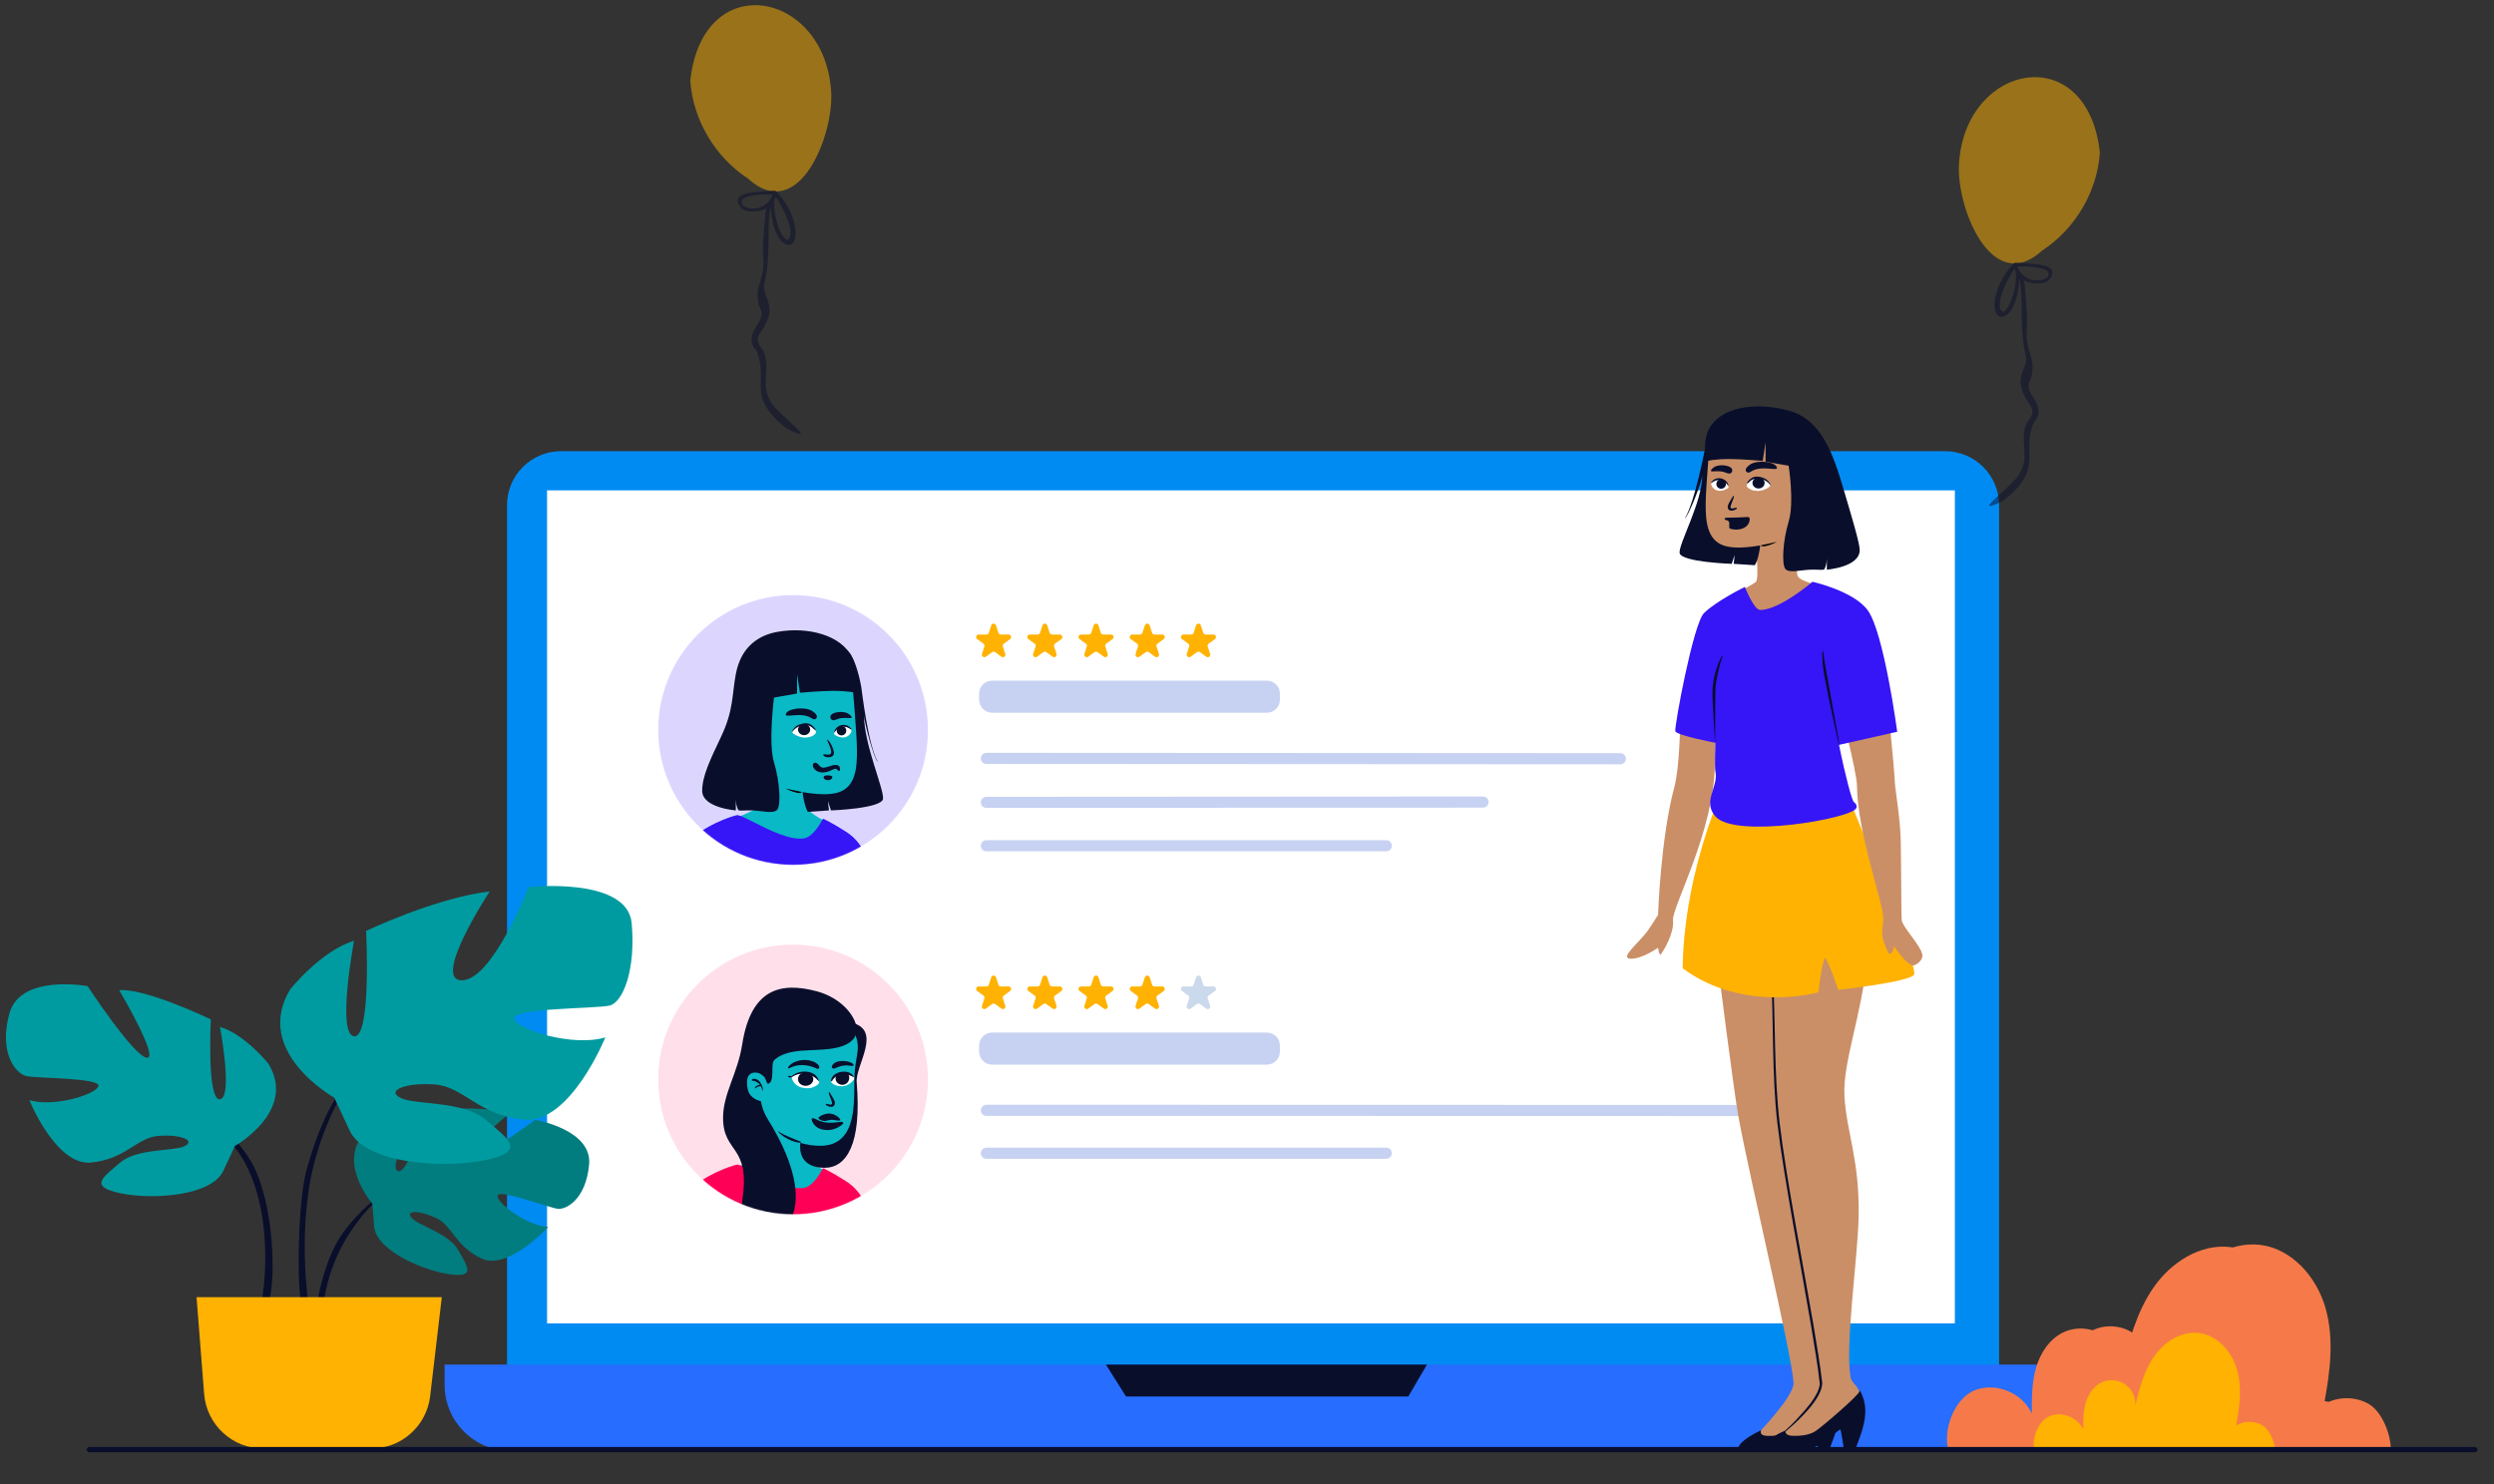 <?xml version="1.0" encoding="UTF-8"?>
<svg xmlns="http://www.w3.org/2000/svg" xmlns:xlink="http://www.w3.org/1999/xlink" viewBox="-120 -80 3360 2000" fill="none" overflow="visible" width="3360px" height="2000px">
  <rect x="-120" y="-80" width="3360" height="2000" fill="#333333" stroke="none"/>
  <g id="Master/Scenes/Online Searching">
    <g id="Background">
      <g id="Outdoor Plants" transform="translate(2445 908) scale(1 1)">
        <g id="Outdoor Plants/Bush">
          <g id="Group 16 Copy">
            <path id="Fill 1" fill-rule="evenodd" clip-rule="evenodd" d="M100.395 964.969C102.956 964.611 105.816 965.245 108.376 964.886H656C655.749 944.057 643.866 913.873 625.677 903.68C607.501 893.499 583.903 893.822 566.014 904.469C574.079 861.735 579.919 817.087 568.156 775.202C556.417 733.318 522.971 694.759 479.773 689.59C439.267 684.757 399.934 710.204 376.612 743.666C353.29 777.128 342.831 817.637 332.815 857.165C333.952 838.466 324.678 819.48 309.254 808.856C293.817 798.232 272.769 796.366 255.705 804.094C236.655 812.72 223.982 831.814 218.107 851.889C212.244 871.976 212.256 893.224 212.315 914.136C200.11 886.476 164.821 871.581 136.497 882.133C108.161 892.697 91.516 936.077 100.395 964.969" fill="#F67A49"></path>
            <path id="Fill 4" fill-rule="evenodd" clip-rule="evenodd" d="M216.397 964.975C217.891 964.761 219.553 965.153 221.047 964.927H540C539.857 952.854 532.923 935.356 522.344 929.456C511.753 923.556 498.018 923.735 487.594 929.92C492.292 905.143 495.687 879.247 488.849 854.97C482 830.692 462.515 808.341 437.352 805.344C413.767 802.536 390.864 817.286 377.272 836.687C363.692 856.088 357.608 879.557 351.763 902.478C352.42 891.642 347.029 880.639 338.04 874.489C329.05 868.328 316.786 867.233 306.852 871.718C295.759 876.726 288.371 887.788 284.952 899.421C281.546 911.067 281.546 923.39 281.581 935.499C274.481 919.476 253.92 910.841 237.424 916.966C220.916 923.081 211.221 948.227 216.397 964.975" fill="#FFB201"></path>
          </g>
        </g>
      </g>
      <g id="Screen" transform="translate(479 528) scale(1 1)">
        <g id="Screen/Laptop 1">
          <g id="Group">
            <path id="Fill 1" fill-rule="evenodd" clip-rule="evenodd" d="M2021.4 1329.31H156.899C116.669 1329.31 84.059 1296.7 84.059 1256.47V72.835C84.059 32.61 116.669 0 156.899 0H2021.4C2061.63 0 2094.23 32.61 2094.23 72.835V1256.47C2094.23 1296.7 2061.63 1329.31 2021.4 1329.31" fill="#008BF2"></path>
            <path id="Fill 4" fill-rule="evenodd" clip-rule="evenodd" d="M2088.89 1347.31H88.985C39.84 1347.31 0 1307.46 0 1258.32V1230.99H2177.88V1258.32C2177.88 1307.46 2138.03 1347.31 2088.89 1347.31" fill="#276DFF"></path>
            <path id="Fill 7" fill-rule="evenodd" clip-rule="evenodd" d="M138.016 1175.4H2034.66V52.812H138.016V1175.4Z" fill="white"></path>
            <path id="Fill 9" fill-rule="evenodd" clip-rule="evenodd" d="M890.988 1230.99L918.013 1273.98H1298.29L1323.39 1230.99H890.988Z" fill="#090E2B"></path>
            <g id="Group 3">
              <g id="Face">
                <path id="Mask" fill-rule="evenodd" clip-rule="evenodd" d="M651.163 846.688C651.163 746.348 569.818 665.003 469.478 665.003C369.138 665.003 287.793 746.348 287.793 846.688C287.793 947.022 369.138 1028.37 469.478 1028.37C569.818 1028.37 651.163 947.022 651.163 846.688" fill="#FFDFEA"></path>
                <mask id="mask0_705_188896cdf2b72-d1dc-40fa-b972-4c3f2f324257" style="mask-type:luminance" maskUnits="userSpaceOnUse" x="287" y="665" width="365" height="364" fill="#ffffff">
                  <path id="Mask_2" fill-rule="evenodd" clip-rule="evenodd" d="M651.163 846.688C651.163 746.348 569.818 665.003 469.478 665.003C369.138 665.003 287.793 746.348 287.793 846.688C287.793 947.022 369.138 1028.37 469.478 1028.37C569.818 1028.37 651.163 947.022 651.163 846.688" fill="#ffffff"></path>
                </mask>
                <g mask="url(#mask0_705_188896cdf2b72-d1dc-40fa-b972-4c3f2f324257)">
                  <g id="Character 2">
                    <path id="neck" fill-rule="evenodd" clip-rule="evenodd" d="M488.453 896.942C488.453 896.942 481.735 939.119 488.243 951.689C493.426 961.698 524.004 975.387 524.004 975.387L529.48 1004.77L415.949 1016.42C402.812 1013.51 355.258 1001.32 370.437 982.276C385.616 963.229 417.771 957.977 422.998 949.534C433.034 933.325 434.868 900.376 434.592 887.93C434.592 884.838 488.453 896.942 488.453 896.942" fill="#09B9C6"></path>
                    <g id="t-shirt">
                      <path id="T-Shirt" fill-rule="evenodd" clip-rule="evenodd" d="M509.309 967.132C506.998 971.43 496.153 991.599 483.166 993.002C464.027 995.071 436.78 981.276 416.909 971.214C407.241 966.319 399.319 962.308 394.927 961.438C392.695 960.997 359.559 971.246 338.615 988.578C332.346 993.766 314.338 1011.21 317.657 1036.31C318.09 1039.59 315.912 1050.81 313.33 1064.1C309.276 1084.98 304.228 1110.98 306.73 1119.42C314.212 1144.69 343.685 1146.19 378.142 1147.68C446.895 1150.67 510.02 1148.69 533.963 1147.94C538.809 1147.79 542.049 1147.68 543.407 1147.68C580.071 1147.68 593.45 1147.68 605.619 1129.02C590.563 1090.22 573.515 1042.26 570.878 1029.45C564.481 998.361 545.682 986.823 538.738 982.561C538.628 982.494 538.521 982.428 538.418 982.364C537.881 982.016 537.339 981.668 536.792 981.32C536.698 981.252 536.613 981.188 536.538 981.128C536.537 981.137 536.536 981.147 536.535 981.156C524.322 973.408 510.056 965.969 509.751 966.339C509.707 966.392 509.557 966.671 509.309 967.132Z" fill="#FF0057"></path>
                      <path id="Fill 15" fill-rule="evenodd" clip-rule="evenodd" d="M561.126 1064.03C563.517 1073.56 563.545 1081.6 563.087 1091.38C561.933 1108.68 559.354 1107.39 555.263 1128.16C553.179 1138.73 552.015 1145.16 551.349 1146.82C550.445 1149.08 550.715 1142.74 553.234 1127.8C555.748 1110.79 558.373 1112.7 559.991 1095.72C561.609 1078.74 561.043 1076.37 558.305 1063.81C555.822 1052.75 551.945 1042.91 548.622 1032.04C548.431 1030.53 544.586 1021.04 546.534 1022.44C551.068 1036.32 557.472 1049.88 561.126 1064.03Z" fill="#090E2B"></path>
                    </g>
                    <g id="Head">
                      <path id="Fill 1_2" fill-rule="evenodd" clip-rule="evenodd" d="M490.232 798.098C499.039 783.17 516.588 763.118 547.623 770.068C590.711 779.719 553.246 827.511 555.163 850.468C562.172 934.414 541.173 965.75 511.945 965.75C483.115 965.75 470.198 946.956 485.34 909.813C498.951 876.424 474.014 825.587 490.232 798.098Z" fill="#090E2B"></path>
                      <path id="Fill 4_2" fill-rule="evenodd" clip-rule="evenodd" d="M552.329 838.31C550.423 865.985 558.603 924.303 518.778 934.628C490.848 941.869 427.791 923.004 420.757 875.902C419.527 867.664 406.291 817.862 439.274 789.084C467.853 764.148 543.703 766.771 550.199 779.641C562.287 803.589 554.236 810.635 552.329 838.31Z" fill="#09B9C6"></path>
                      <path id="Fill 6" fill-rule="evenodd" clip-rule="evenodd" d="M555.084 777.646C556.507 792.906 542.811 801.607 523.969 804.761C495.074 809.597 464.492 803.379 444.605 820.066C438.77 824.962 444.553 845.128 438.055 851.345C433.795 855.42 431.848 846.668 431.629 845.902C429.761 839.378 427.748 845.035 425.103 843.714C424.319 868.249 424.319 882.91 436.237 901.759C450.269 923.951 480.887 979.27 471.274 1021.42C458.953 1075.45 389.061 1087.65 400.909 1010.62C412.757 933.581 375.14 947.571 375.137 898.208C375.134 865.946 394.832 838.585 400.909 799.589C412.757 723.557 453.456 715.279 500.896 727.762C534.194 736.524 553.529 760.969 555.084 777.646Z" fill="#090E2B"></path>
                      <path id="Fill 9_2" fill-rule="evenodd" clip-rule="evenodd" d="M419.751 837.448C414.796 837.079 403.954 838.15 408.472 860.26C411.436 874.763 430.522 877.816 434.542 877.041C441.736 875.654 435.091 864.547 434.542 854.229C434.17 847.256 428.938 838.133 419.751 837.448Z" fill="#09B9C6"></path>
                      <path id="Fill 11" fill-rule="evenodd" clip-rule="evenodd" d="M479.602 930.445C479.856 930.541 480.273 931.72 480.006 931.771C474.611 932.82 460.938 927.591 452.538 920.373C451.555 919.528 447.875 916.31 449.568 916.739C457.091 921.936 477.094 929.508 479.602 930.445Z" fill="#090E2B"></path>
                      <path id="Fill 13" fill-rule="evenodd" clip-rule="evenodd" d="M416.243 845.841C413.657 845.976 412.699 848.658 415.276 848.497C418.657 848.286 422.977 851.413 424.982 853.962C422.545 854.255 420.54 854.846 418.681 856.857C417.556 858.074 417.661 859.487 418.925 858.422C422.023 855.813 425.081 855.719 425.985 855.774C426.131 855.894 427.938 860.079 428.221 861.855C430.234 862.392 427.082 845.278 416.243 845.841" fill="#090E2B"></path>
                    </g>
                    <g id="Face_2">
                      <g id="eye1">
                        <path id="white" fill-rule="evenodd" clip-rule="evenodd" d="M467.359 843.561C467.359 843.561 475.489 835.526 489.311 838.025C500.558 840.059 504.78 849.232 504.75 850.743C503.983 853.805 498.396 856.597 494.546 857.85C490.695 859.104 471.447 860.689 467.359 843.561" fill="white"></path>
                        <path id="Fill 3" fill-rule="evenodd" clip-rule="evenodd" d="M496.71 846.119C496.841 851.02 492.342 855.117 486.662 855.268C480.982 855.42 476.272 851.569 476.141 846.668C476.01 841.766 479.011 837.478 486.189 837.518C491.87 837.55 496.579 841.217 496.71 846.119" fill="#090E2B"></path>
                        <path id="Fill 5" fill-rule="evenodd" clip-rule="evenodd" d="M463.73 841.668C464.947 841.742 466.263 842.556 467.414 842.543L467.301 842.608C476.547 833.663 496.476 833.465 502.575 844.783C503.14 845.832 504.295 848.101 504.215 848.992C504.194 849.223 503.668 848.598 503.509 848.43C501.519 846.309 499.051 844.083 496.548 842.641C487.776 837.582 476.71 837.421 467.847 843.547C466.352 845.325 460.033 842.819 463.73 841.668" fill="#090E2B"></path>
                        <path id="Fill 14" fill-rule="evenodd" clip-rule="evenodd" d="M501.853 832.207C490.012 826.669 476.416 824.954 464.527 831.495C463.787 831.867 462.212 831.582 462.52 830.811C463.29 828.884 466.609 825.808 469.622 824.152C479.496 818.727 495.069 818.989 502.774 826.483C505.071 828.073 506.124 833.271 501.853 832.207" fill="#090E2B"></path>
                      </g>
                      <g id="eye2">
                        <path id="white_2" fill-rule="evenodd" clip-rule="evenodd" d="M520.805 850.167C520.805 850.971 525.144 855.958 535.168 855.941C542.893 855.928 551.425 848.952 551.726 845.551C552.027 842.149 545.771 838.349 538.74 837.842C528.906 837.134 520.801 844.798 520.805 850.167" fill="white"></path>
                        <path id="Fill 10" fill-rule="evenodd" clip-rule="evenodd" d="M545.168 844.006C545.171 850.043 540.912 853.794 536.269 853.918C531.626 854.042 527.548 851.174 526.801 846.59C525.83 840.628 531.256 837.631 535.898 837.507C540.541 837.383 545.166 839.361 545.168 844.006" fill="#090E2B"></path>
                        <path id="Fill 12" fill-rule="evenodd" clip-rule="evenodd" d="M520.618 848.229C521.85 837.277 537.999 833.331 546.574 838.176C548.847 839.461 550.405 840.932 551.215 843.561C551.273 843.754 551.012 843.714 550.48 843.403C548.974 842.524 547.814 841.927 546.102 841.326C537.424 838.279 526.636 839.664 522.072 848.744C521.688 849.526 520.424 849.072 520.618 848.229" fill="#090E2B"></path>
                        <path id="Fill 17" fill-rule="evenodd" clip-rule="evenodd" d="M521.91 828.602C525.048 820.992 537.221 820.885 544.663 822.934C546.529 823.449 548.098 824.098 549.152 824.798C551.093 826.086 552.207 828.395 549.113 828.564C548.006 828.624 546.247 828.161 545.167 828.011C538.798 827.126 532.359 828.473 526.603 831.412C524.389 832.816 520.487 831.678 521.91 828.602" fill="#090E2B"></path>
                      </g>
                      <path id="nose" fill-rule="evenodd" clip-rule="evenodd" d="M517.996 863.472C518.385 863.472 520.968 867.894 521.916 869.447C524.934 874.392 528.261 879.929 523.35 883.113C520.971 884.656 513.492 882.265 513.492 880.45C513.492 877.688 520.318 882.544 521.924 879.74C522.866 878.312 519.339 871.069 517.996 866.773C517.247 864.376 517.608 863.472 517.996 863.472Z" fill="#090E2B"></path>
                      <g id="lips">
                        <path id="Fill 21" fill-rule="evenodd" clip-rule="evenodd" d="M517.455 892.618C524.831 892.334 531.166 897.81 532.341 899.557C533.515 901.305 533.016 901.93 532.406 902.018C530.01 902.366 527.183 901.645 523.025 901.121C519.497 900.675 514.678 902.618 511.942 902.691C509.208 902.764 503.552 900.62 503.638 898.702C503.724 896.784 511.026 892.865 517.455 892.618Z" fill="#090E2B"></path>
                        <path id="Fill 23" fill-rule="evenodd" clip-rule="evenodd" d="M510.521 904.093C519.841 906.235 528.176 904.283 530.272 904.227C532.368 904.172 536.695 902.642 537.109 905.599C537.259 906.678 524.602 919.118 506.158 913.367C497.221 910.58 492.453 899.548 495.276 899.121C499.524 898.477 500.296 901.742 510.521 904.093Z" fill="#090E2B"></path>
                      </g>
                    </g>
                  </g>
                </g>
              </g>
              <path id="Fill 70" fill-rule="evenodd" clip-rule="evenodd" d="M742.871 709.012L746.126 719.032C746.581 720.422 747.876 721.372 749.341 721.372H759.876C763.156 721.372 764.516 725.562 761.866 727.487L753.346 733.682C752.156 734.537 751.661 736.067 752.116 737.457L755.371 747.477C756.386 750.592 752.816 753.187 750.166 751.257L741.641 745.067C740.461 744.207 738.851 744.207 737.666 745.067L729.146 751.257C726.496 753.187 722.926 750.592 723.941 747.477L727.196 737.457C727.651 736.067 727.151 734.537 725.966 733.682L717.446 727.487C714.791 725.562 716.156 721.372 719.436 721.372H729.966C731.431 721.372 732.731 720.422 733.186 719.032L736.436 709.012C737.451 705.897 741.861 705.897 742.871 709.012" fill="#FFB201"></path>
              <path id="Fill 72" fill-rule="evenodd" clip-rule="evenodd" d="M811.861 709.012L815.116 719.032C815.566 720.422 816.866 721.372 818.331 721.372H828.866C832.141 721.372 833.506 725.562 830.851 727.487L822.331 733.682C821.146 734.537 820.651 736.067 821.106 737.457L824.361 747.477C825.371 750.592 821.806 753.187 819.151 751.257L810.631 745.067C809.446 744.207 807.841 744.207 806.656 745.067L798.131 751.257C795.481 753.187 791.916 750.592 792.926 747.477L796.181 737.457C796.636 736.067 796.141 734.537 794.956 733.682L786.431 727.487C783.781 725.562 785.146 721.372 788.421 721.372H798.951C800.421 721.372 801.721 720.422 802.171 719.032L805.426 709.012C806.441 705.897 810.846 705.897 811.861 709.012" fill="#FFB201"></path>
              <path id="Fill 74" fill-rule="evenodd" clip-rule="evenodd" d="M880.845 709.012L884.1 719.032C884.55 720.422 885.85 721.372 887.315 721.372H897.85C901.125 721.372 902.49 725.562 899.84 727.487L891.315 733.682C890.13 734.537 889.635 736.067 890.09 737.457L893.345 747.477C894.355 750.592 890.79 753.187 888.135 751.257L879.615 745.067C878.43 744.207 876.825 744.207 875.64 745.067L867.115 751.257C864.465 753.187 860.9 750.592 861.91 747.477L865.165 737.457C865.62 736.067 865.125 734.537 863.94 733.682L855.415 727.487C852.765 725.562 854.13 721.372 857.405 721.372H867.935C869.405 721.372 870.705 720.422 871.155 719.032L874.41 709.012C875.425 705.897 879.83 705.897 880.845 709.012" fill="#FFB201"></path>
              <path id="Fill 76" fill-rule="evenodd" clip-rule="evenodd" d="M949.832 709.012L953.087 719.032C953.537 720.422 954.837 721.372 956.302 721.372H966.837C970.112 721.372 971.477 725.562 968.827 727.487L960.302 733.682C959.117 734.537 958.622 736.067 959.077 737.457L962.332 747.477C963.342 750.592 959.777 753.187 957.122 751.257L948.602 745.067C947.417 744.207 945.812 744.207 944.627 745.067L936.102 751.257C933.452 753.187 929.887 750.592 930.897 747.477L934.157 737.457C934.607 736.067 934.112 734.537 932.927 733.682L924.407 727.487C921.752 725.562 923.117 721.372 926.392 721.372H936.927C938.392 721.372 939.692 720.422 940.142 719.032L943.397 709.012C944.412 705.897 948.817 705.897 949.832 709.012" fill="#FFB201"></path>
              <path id="Fill 78" fill-rule="evenodd" clip-rule="evenodd" d="M1018.82 709.012L1022.07 719.032C1022.53 720.422 1023.83 721.372 1025.29 721.372H1035.82C1039.1 721.372 1040.46 725.562 1037.81 727.487L1029.29 733.682C1028.1 734.537 1027.61 736.067 1028.06 737.457L1031.32 747.477C1032.33 750.592 1028.76 753.187 1026.11 751.257L1017.59 745.067C1016.41 744.207 1014.8 744.207 1013.61 745.067L1005.09 751.257C1002.44 753.187 998.878 750.592 999.888 747.477L1003.14 737.457C1003.59 736.067 1003.1 734.537 1001.91 733.682L993.393 727.487C990.743 725.562 992.103 721.372 995.383 721.372H1005.91C1007.38 721.372 1008.68 720.422 1009.13 719.032L1012.39 709.012C1013.4 705.897 1017.81 705.897 1018.82 709.012" fill="#CBD9EC"></path>
              <path id="Fill 80" d="M1107.71 826.726H737.699C727.964 826.726 720.074 818.836 720.074 809.101V801.131C720.074 791.401 727.964 783.506 737.699 783.506H1107.71C1117.44 783.506 1125.33 791.401 1125.33 801.131V809.101C1125.33 818.836 1117.44 826.726 1107.71 826.726" fill="#C7D2F2"></path>
              <path id="Stroke 85 (Stroke)" fill-rule="evenodd" clip-rule="evenodd" d="M722.398 888.271C722.399 884.129 725.758 880.772 729.9 880.773L1753 881.002C1757.14 881.003 1760.5 884.362 1760.5 888.504C1760.5 892.646 1757.14 896.003 1753 896.002L729.897 895.773C725.755 895.772 722.398 892.413 722.398 888.271Z" fill="#C7D2F2"></path>
              <path id="Stroke 86 (Stroke)" fill-rule="evenodd" clip-rule="evenodd" d="M722.398 946.131C722.398 941.989 725.756 938.631 729.898 938.631H1268.62C1272.76 938.631 1276.12 941.989 1276.12 946.131C1276.12 950.273 1272.76 953.631 1268.62 953.631H729.898C725.756 953.631 722.398 950.273 722.398 946.131Z" fill="#C7D2F2"></path>
            </g>
            <g id="Group 2 Copy">
              <g id="Face Copy">
                <path id="Mask_3" fill-rule="evenodd" clip-rule="evenodd" d="M651.163 375.688C651.163 275.348 569.818 194.003 469.478 194.003C369.138 194.003 287.793 275.348 287.793 375.688C287.793 476.022 369.138 557.367 469.478 557.367C569.818 557.367 651.163 476.022 651.163 375.688" fill="#DCD6FF"></path>
                <mask id="mask1_705_188896cdf2b72-d1dc-40fa-b972-4c3f2f324257" style="mask-type:luminance" maskUnits="userSpaceOnUse" x="287" y="194" width="365" height="364" fill="#ffffff">
                  <path id="Mask_4" fill-rule="evenodd" clip-rule="evenodd" d="M651.163 375.688C651.163 275.348 569.818 194.003 469.478 194.003C369.138 194.003 287.793 275.348 287.793 375.688C287.793 476.022 369.138 557.367 469.478 557.367C569.818 557.367 651.163 476.022 651.163 375.688" fill="#ffffff"></path>
                </mask>
                <g mask="url(#mask1_705_188896cdf2b72-d1dc-40fa-b972-4c3f2f324257)">
                  <g id="Character 1">
                    <path id="neck_2" fill-rule="evenodd" clip-rule="evenodd" d="M488.453 425.942C488.453 425.942 481.735 468.119 488.243 480.689C493.426 490.698 524.004 504.387 524.004 504.387L529.48 533.77L415.949 545.424C402.812 542.51 355.258 530.324 370.437 511.276C385.616 492.229 417.771 486.977 422.998 478.534C433.034 462.325 434.868 429.376 434.592 416.93C434.592 413.838 488.453 425.942 488.453 425.942" fill="#09B9C6"></path>
                    <g id="t-shirt_2">
                      <path id="T-Shirt_2" fill-rule="evenodd" clip-rule="evenodd" d="M509.309 496.132C506.998 500.43 496.153 520.599 483.166 522.002C464.027 524.071 436.78 510.276 416.909 500.214C407.241 495.319 399.319 491.308 394.927 490.438C392.695 489.997 359.559 500.246 338.615 517.578C332.346 522.766 314.338 540.206 317.657 565.309C318.09 568.589 315.912 579.807 313.33 593.104C309.276 613.98 304.228 639.978 306.73 648.424C314.212 673.689 343.685 675.189 378.142 676.684C446.895 679.667 510.02 677.688 533.963 676.938C538.809 676.786 542.049 676.684 543.407 676.684C580.071 676.684 593.45 676.684 605.619 658.022C590.563 619.225 573.515 571.265 570.878 558.451C564.481 527.361 545.682 515.823 538.738 511.561C538.628 511.494 538.521 511.428 538.418 511.364C537.881 511.016 537.339 510.668 536.792 510.32C536.698 510.252 536.613 510.188 536.538 510.128C536.537 510.137 536.536 510.147 536.535 510.156C524.322 502.408 510.056 494.969 509.751 495.339C509.707 495.392 509.557 495.671 509.309 496.132Z" fill="#3615F6"></path>
                      <path id="Fill 15_2" fill-rule="evenodd" clip-rule="evenodd" d="M561.126 593.033C563.517 602.561 563.545 610.596 563.087 620.376C561.933 637.684 559.354 636.386 555.263 657.157C553.179 667.734 552.015 674.161 551.349 675.824C550.445 678.081 550.715 671.743 553.234 656.796C555.748 639.793 558.373 641.696 559.991 624.717C561.609 607.738 561.043 605.365 558.305 592.808C555.822 581.749 551.945 571.911 548.622 561.044C548.431 559.529 544.586 550.035 546.534 551.442C551.068 565.32 557.472 578.877 561.126 593.033Z" fill="#090E2B"></path>
                    </g>
                    <g id="Head_2">
                      <path id="Fill 1_3" fill-rule="evenodd" clip-rule="evenodd" d="M517.792 484.128L516.488 471.523L520.508 484.128C520.508 484.128 589.556 481.719 590.674 468.303C591.792 454.887 565.089 394.884 565.089 356.711C565.756 366.73 578.37 414.729 583.696 418.947C569.994 394.255 562.27 323.074 561.32 317.741C557.396 295.708 551.184 279.575 546.25 272.686C538.492 261.855 496.852 254.444 483.859 279.075C470.355 304.673 488.012 337.332 483.859 370.029C476.85 425.194 480.778 471.523 489.309 486.12L517.792 484.128Z" fill="#090E2B"></path>
                      <path id="Fill 3_2" fill-rule="evenodd" clip-rule="evenodd" d="M548.317 301.059C548.317 301.059 555.542 381.006 555.542 403.367C555.542 425.727 554.215 452.175 530.586 459.836C505.31 468.032 454.834 453.602 443.624 450.365C395.401 436.444 425.503 338.449 432.211 306.027C438.919 273.604 548.317 301.059 548.317 301.059" fill="#09B9C6"></path>
                      <path id="Fill 5_2" fill-rule="evenodd" clip-rule="evenodd" d="M443.746 332.079C443.746 332.079 435.92 393.569 443.746 419.283C451.572 444.998 453.154 475.971 448.45 482.759C443.746 489.548 426.827 484.334 414.074 484.128C401.985 483.933 398.054 484.84 395.908 483.933C392.239 478.29 392.317 468.475 392.317 468.475V484.128C392.317 484.128 347.008 480.758 347.008 457.696C347.008 438.058 357.651 416.099 372.636 384.452C389.343 349.165 386.972 329.129 392.317 300.476C399.537 261.773 424.981 247.666 448.45 243.485C489.127 236.237 534.694 247.644 549.212 278.413C560.717 302.797 552.988 325.542 552.988 325.542C552.988 325.542 543.952 323.008 522.586 323.008C507.858 323.008 478.68 325.542 478.68 325.542L474.847 300.476V326.613L443.746 332.079Z" fill="#090E2B"></path>
                      <path id="Fill 8" fill-rule="evenodd" clip-rule="evenodd" d="M460.134 454.712C466.543 456.365 471.925 457.215 477.893 458.505C478.745 458.69 480.246 458.977 480.446 459.143C481.662 460.154 479.445 461.278 474.977 460.415C468.434 459.15 457.965 454.152 460.134 454.712" fill="black"></path>
                    </g>
                    <g id="Face_3">
                      <g id="eye1_2">
                        <path id="Fill 1_4" fill-rule="evenodd" clip-rule="evenodd" d="M459.557 354.604C461.333 346.621 484.706 343.823 494.991 350.004C498.547 352.117 505.151 357.922 499.304 361.082C497.76 361.754 496.26 361.065 494.991 360.246C480.973 350.504 458.318 360.169 459.557 354.604Z" fill="#090E2B"></path>
                        <path id="Fill 6_2" fill-rule="evenodd" clip-rule="evenodd" d="M478.517 369.036C473.229 370.536 468.696 374.786 468.275 378.308C468.02 380.436 476.37 385.545 484.423 385.942C495.017 386.463 500.357 380.724 500.338 378.89C499.625 373.34 493.234 364.862 478.517 369.036Z" fill="white"></path>
                        <path id="Fill 8_2" fill-rule="evenodd" clip-rule="evenodd" d="M494.906 372.193C486.763 366.039 474.151 370.049 468.277 378.307C467.94 378.735 468.037 377.658 468.271 377.167C471.105 371.22 476.218 368.413 482.146 367.189C485.713 366.452 489.039 366.392 492.518 367.95C493.863 368.551 496.239 370.383 498.075 372.455C499.507 374.07 500.713 376.839 499.056 375.86C497.759 375.093 495.986 373.01 494.906 372.193Z" fill="#090E2B"></path>
                        <path id="Fill 10_2" fill-rule="evenodd" clip-rule="evenodd" d="M484.322 382.701C488.849 382.701 492.519 379.353 492.519 375.222C492.519 371.092 488.849 367.743 484.322 367.743C479.795 367.743 476.125 371.092 476.125 375.222C476.125 379.353 479.795 382.701 484.322 382.701Z" fill="#090E2B"></path>
                      </g>
                      <g id="eye2_2">
                        <path id="Fill 4_3" fill-rule="evenodd" clip-rule="evenodd" d="M542.939 353.286C546.293 354.774 550.758 359.712 547.041 359.712C543.324 359.712 535.274 358.657 529.877 360.884C527.992 361.366 526.561 362.289 524.668 362.514C520.36 363.353 518.02 358.193 521.065 355.074C524.506 351.55 536.123 349.879 542.939 353.286Z" fill="#090E2B"></path>
                        <path id="Fill 12_2" fill-rule="evenodd" clip-rule="evenodd" d="M539.139 385.659C544.51 384.41 548.527 379.54 548.073 375.901C547.187 371.079 537.902 368 532.701 370.633C527.55 373.24 524.327 379.065 524.743 381.365C525.344 382.957 533.65 386.936 539.139 385.659Z" fill="white"></path>
                        <path id="Fill 14_2" fill-rule="evenodd" clip-rule="evenodd" d="M534.696 383.031C538.234 383.031 541.102 380.277 541.102 376.881C541.102 373.484 539.081 370.274 534.696 370.731C531.177 371.097 528.289 373.484 528.289 376.881C528.289 380.277 531.158 383.031 534.696 383.031Z" fill="#090E2B"></path>
                        <path id="Fill 22" fill-rule="evenodd" clip-rule="evenodd" d="M524.935 378.062C526.964 370.488 536.125 366.593 543.37 370.179C544.39 370.711 546.046 371.905 547.286 373.347C548.427 374.677 548.278 375.374 547.812 375.236C547.04 375.006 545.407 373.541 544.08 372.911C537.37 369.728 530.389 371.514 525.278 378.983C525.027 379.37 524.789 378.499 524.935 378.062" fill="#090E2B"></path>
                      </g>
                      <path id="nose_2" fill-rule="evenodd" clip-rule="evenodd" d="M524.469 407.763C523.494 412.682 517.45 413.16 513.514 412.046C510.314 411.14 509.485 409.276 510.567 408.678C512.33 407.704 517.981 410.414 520.067 407.827C523.787 403.216 512.373 386.259 515.999 388.984C520.792 392.585 525.12 404.48 524.469 407.763Z" fill="#090E2B"></path>
                      <g id="lips_2">
                        <path id="Fill 18" fill-rule="evenodd" clip-rule="evenodd" d="M520.674 430.132C517.239 431.849 512.351 433.62 506.722 432.815C501.094 432.011 498.061 428.716 496.829 426.3C494.72 422.168 497.174 419.063 500.391 420.097C503.606 421.132 505.45 425.583 508.608 426.356C512.485 427.305 518.888 424.333 522.545 423.375C526.379 422.37 532.74 421.996 532.74 428.424C532.74 432.022 530.603 431.292 528.891 429.154C527.18 427.016 524.109 428.414 520.674 430.132Z" fill="#090E2B"></path>
                        <path id="Fill 20" fill-rule="evenodd" clip-rule="evenodd" d="M518.939 437.123C514.518 436.486 510.336 437.044 510.576 439.99C510.815 442.937 518.418 445.454 521.806 440.946C522.524 439.991 523.359 437.76 518.939 437.123Z" fill="#090E2B"></path>
                      </g>
                    </g>
                  </g>
                </g>
              </g>
              <path id="Fill 185" fill-rule="evenodd" clip-rule="evenodd" d="M742.871 234.776L746.126 244.796C746.581 246.186 747.876 247.131 749.341 247.131H759.876C763.156 247.131 764.516 251.326 761.866 253.251L753.346 259.446C752.156 260.301 751.661 261.831 752.116 263.221L755.371 273.241C756.386 276.356 752.816 278.951 750.166 277.021L741.641 270.831C740.461 269.971 738.851 269.971 737.666 270.831L729.146 277.021C726.496 278.951 722.926 276.356 723.941 273.241L727.196 263.221C727.651 261.831 727.151 260.301 725.966 259.446L717.446 253.251C714.791 251.326 716.156 247.131 719.436 247.131H729.966C731.431 247.131 732.731 246.186 733.186 244.796L736.436 234.776C737.451 231.661 741.861 231.661 742.871 234.776" fill="#FFB201"></path>
              <path id="Fill 187" fill-rule="evenodd" clip-rule="evenodd" d="M811.861 234.776L815.116 244.796C815.566 246.186 816.866 247.131 818.331 247.131H828.866C832.141 247.131 833.506 251.326 830.851 253.251L822.331 259.446C821.146 260.301 820.651 261.831 821.106 263.221L824.361 273.241C825.371 276.356 821.806 278.951 819.151 277.021L810.631 270.831C809.446 269.971 807.841 269.971 806.656 270.831L798.131 277.021C795.481 278.951 791.916 276.356 792.926 273.241L796.181 263.221C796.636 261.831 796.141 260.301 794.956 259.446L786.431 253.251C783.781 251.326 785.146 247.131 788.421 247.131H798.951C800.421 247.131 801.721 246.186 802.171 244.796L805.426 234.776C806.441 231.661 810.846 231.661 811.861 234.776" fill="#FFB201"></path>
              <path id="Fill 189" fill-rule="evenodd" clip-rule="evenodd" d="M880.845 234.776L884.1 244.796C884.55 246.186 885.85 247.131 887.315 247.131H897.85C901.125 247.131 902.49 251.326 899.84 253.251L891.315 259.446C890.13 260.301 889.635 261.831 890.09 263.221L893.345 273.241C894.355 276.356 890.79 278.951 888.135 277.021L879.615 270.831C878.43 269.971 876.825 269.971 875.64 270.831L867.115 277.021C864.465 278.951 860.9 276.356 861.91 273.241L865.165 263.221C865.62 261.831 865.125 260.301 863.94 259.446L855.415 253.251C852.765 251.326 854.13 247.131 857.405 247.131H867.935C869.405 247.131 870.705 246.186 871.155 244.796L874.41 234.776C875.425 231.661 879.83 231.661 880.845 234.776" fill="#FFB201"></path>
              <path id="Fill 191" fill-rule="evenodd" clip-rule="evenodd" d="M949.832 234.776L953.087 244.796C953.537 246.186 954.837 247.131 956.302 247.131H966.837C970.112 247.131 971.477 251.326 968.827 253.251L960.302 259.446C959.117 260.301 958.622 261.831 959.077 263.221L962.332 273.241C963.342 276.356 959.777 278.951 957.122 277.021L948.602 270.831C947.417 269.971 945.812 269.971 944.627 270.831L936.102 277.021C933.452 278.951 929.887 276.356 930.897 273.241L934.157 263.221C934.607 261.831 934.112 260.301 932.927 259.446L924.407 253.251C921.752 251.326 923.117 247.131 926.392 247.131H936.927C938.392 247.131 939.692 246.186 940.142 244.796L943.397 234.776C944.412 231.661 948.817 231.661 949.832 234.776" fill="#FFB201"></path>
              <path id="Fill 193" fill-rule="evenodd" clip-rule="evenodd" d="M1018.82 234.776L1022.07 244.796C1022.53 246.186 1023.83 247.131 1025.29 247.131H1035.82C1039.1 247.131 1040.46 251.326 1037.81 253.251L1029.29 259.446C1028.1 260.301 1027.61 261.831 1028.06 263.221L1031.32 273.241C1032.33 276.356 1028.76 278.951 1026.11 277.021L1017.59 270.831C1016.41 269.971 1014.8 269.971 1013.61 270.831L1005.09 277.021C1002.44 278.951 998.878 276.356 999.888 273.241L1003.14 263.221C1003.59 261.831 1003.1 260.301 1001.91 259.446L993.393 253.251C990.743 251.326 992.103 247.131 995.383 247.131H1005.91C1007.38 247.131 1008.68 246.186 1009.13 244.796L1012.39 234.776C1013.4 231.661 1017.81 231.661 1018.82 234.776" fill="#FFB201"></path>
              <path id="Fill 195" d="M1107.71 352.491H737.699C727.964 352.491 720.074 344.601 720.074 334.866V326.896C720.074 317.166 727.964 309.271 737.699 309.271H1107.71C1117.44 309.271 1125.33 317.166 1125.33 326.896V334.866C1125.33 344.601 1117.44 352.491 1107.71 352.491" fill="#C7D2F2"></path>
              <path id="Stroke 200 (Stroke)" fill-rule="evenodd" clip-rule="evenodd" d="M722.398 414.033C722.401 409.891 725.76 406.535 729.903 406.537L1584 407.002C1588.14 407.004 1591.5 410.364 1591.5 414.506C1591.49 418.648 1588.14 422.004 1583.99 422.002L729.894 421.537C725.752 421.535 722.396 418.175 722.398 414.033Z" fill="#C7D2F2"></path>
              <path id="Stroke 201 (Stroke)" fill-rule="evenodd" clip-rule="evenodd" d="M1406.5 472.886C1406.5 477.028 1403.14 480.388 1399 480.391L729.903 480.779C725.761 480.781 722.401 477.425 722.398 473.283C722.396 469.141 725.752 465.781 729.894 465.779L1398.99 465.391C1403.13 465.388 1406.49 468.744 1406.5 472.886Z" fill="#C7D2F2"></path>
              <path id="Stroke 202 (Stroke)" fill-rule="evenodd" clip-rule="evenodd" d="M722.398 531.749C722.398 527.607 725.756 524.249 729.898 524.249H1268.62C1272.76 524.249 1276.12 527.607 1276.12 531.749C1276.12 535.891 1272.76 539.249 1268.62 539.249H729.898C725.756 539.249 722.398 535.891 722.398 531.749Z" fill="#C7D2F2"></path>
            </g>
          </g>
        </g>
      </g>
      <g id="Medium Plants" transform="translate(-112 1073) scale(1 1)">
        <g id="Medium Plants/Plant 5">
          <g id="Group">
            <path id="Fill 5" fill-rule="evenodd" clip-rule="evenodd" d="M416.637 624.048H426.647C426.647 624.048 424.801 565.172 465.321 505.212C505.842 445.252 536.975 444.156 536.975 444.156C536.975 444.156 502.535 445.35 456.396 505.212C426.914 543.462 417.413 609.272 416.637 624.048Z" fill="#090E2B"></path>
            <path id="Fill 12" fill-rule="evenodd" clip-rule="evenodd" d="M354.591 599.412L345.247 596.902C345.247 596.902 364.621 487.511 319.265 409.079C273.908 330.647 77.656 243.399 77.656 243.399C85.148 240.984 270.871 316.193 328.379 409.079C361.084 461.903 364.024 568.828 354.591 599.412Z" fill="#090E2B"></path>
            <path id="Fill 1" fill-rule="evenodd" clip-rule="evenodd" d="M493.432 468.82C493.432 468.82 440.553 407.128 490.173 367.944C490.173 367.944 526.413 346 555.969 347.781C555.969 347.781 514.091 418.003 527.639 424.987C541.185 431.971 568.66 343.377 568.66 343.377C568.66 343.377 651.138 335.378 677.67 348.136C677.67 348.136 607.163 405.835 622.009 409.272C636.861 412.706 713.017 356.071 713.017 356.071C713.017 356.071 789.781 369.136 785.689 415.965C781.595 462.792 755.147 477.254 743.521 476.006C731.893 474.763 663.889 448.802 662.409 458.328C660.928 467.853 701.865 498.981 730.528 500.44C730.528 500.44 676.408 560.124 640.441 542.899C604.473 525.674 601.401 498.369 578.98 488.128C556.559 477.885 537.419 477.912 546.678 488.359C555.933 498.801 596.509 508.953 609.333 531.633C622.156 554.313 633.661 569.611 596.447 564.012C559.233 558.412 498.743 531.182 496.086 500.001L493.432 468.82Z" fill="#017C7F"></path>
            <path id="Fill 19" fill-rule="evenodd" clip-rule="evenodd" d="M398.994 608.131H407.999C407.999 608.131 391.101 501.316 416.637 409.449C442.174 317.583 480.857 285.545 480.857 285.545C480.857 285.545 436.543 307.19 404.569 425.428C393.612 465.947 391.021 582.283 398.994 608.131Z" fill="#090E2B"></path>
            <path id="Fill 7" fill-rule="evenodd" clip-rule="evenodd" d="M308.545 391.238C308.545 391.238 392.665 344.131 353.409 280.2C353.409 280.2 322.005 240.948 288.359 230.853C288.359 230.853 306.301 326.186 288.359 328.43C270.412 330.674 276.021 220.759 276.021 220.759C276.021 220.759 187.417 178.14 152.649 181.502C152.649 181.502 207.604 274.593 189.661 272.352C171.714 270.108 110.027 175.893 110.027 175.893C110.027 175.893 19.182 159.072 4.6 212.906C-9.98 266.743 13.573 293.661 27.03 297.024C40.492 300.389 126.851 299.27 124.607 310.485C122.365 321.698 64.043 339.645 31.518 329.551C31.518 329.551 67.408 418.154 114.515 413.669C161.62 409.183 176.2 380.021 205.362 377.779C234.522 375.535 255.832 383.388 241.252 391.238C226.672 399.089 177.323 393.809 153.769 413.834C130.216 433.857 111.15 446.193 154.893 455.167C198.633 464.138 277.141 458.532 292.845 424.886L308.545 391.238Z" fill="#009BA0"></path>
            <path id="Fill 14" fill-rule="evenodd" clip-rule="evenodd" d="M442.373 326.272C442.373 326.272 331.49 264.176 383.234 179.908C383.234 179.908 424.63 128.161 468.984 114.853C468.984 114.853 445.33 240.522 468.984 243.479C492.638 246.436 485.246 101.548 485.246 101.548C485.246 101.548 578.39 57.027 651.734 48.308C651.734 48.308 572.957 168.096 614.258 168.096C655.56 168.096 704.057 42.412 704.057 42.412C704.057 42.412 837.354 28.011 843.029 91.201C848.703 154.392 831.204 197.646 813.461 202.084C795.722 206.519 681.881 205.038 684.838 219.822C687.794 234.608 764.674 258.263 807.547 244.957C807.547 244.957 760.236 361.753 698.141 355.84C636.048 349.926 616.826 311.488 578.39 308.528C539.95 305.574 511.86 315.923 531.079 326.272C550.298 336.62 615.35 329.663 646.397 356.058C677.446 382.451 702.578 398.716 644.921 410.543C587.261 422.37 483.768 414.978 463.07 370.624L442.373 326.272Z" fill="#009BA0"></path>
            <path id="Rectangle" fill-rule="evenodd" clip-rule="evenodd" d="M256.801 595.13H587.201L571.513 728.477C566.773 768.766 532.628 799.13 492.061 799.13H346.772C305.015 799.13 270.282 767.014 267.017 725.385L256.801 595.13Z" fill="#FFB201"></path>
          </g>
        </g>
      </g>
      <g id="Flying Objects" opacity="0.5" transform="translate(2264 -80) scale(1 1)">
        <g id="Flying Objects/Balloon Yellow">
          <g id="Group">
            <path id="Fill 1" fill-rule="evenodd" clip-rule="evenodd" d="M445 205.528C428.392 53.641 264.951 83.84 255.338 218.971C250.513 275.976 297.854 400.75 367.35 337.596C411.554 308.821 441.627 258.191 445 205.528" fill="#FFB201"></path>
            <path id="Fill 4" fill-rule="evenodd" clip-rule="evenodd" d="M359.545 377.999C377.302 377.87 378.803 368.334 372.876 364.316C365.255 359.149 341.712 358.45 334 359.311C336.81 368.786 348.045 378.083 359.545 377.999ZM330.098 362C319.325 376.885 302.903 412.505 313.331 419.589C320.946 424.762 337.613 379.754 330.098 362ZM336.75 376.267C333.348 417.426 319.826 427.325 311.851 427.084C302.79 426.811 297.105 406.556 313.756 375.44C318.758 366.763 325.621 357.914 330.454 354C356.099 355.919 391.678 354.72 377.949 375.44C370.874 386.117 346.914 381.355 342.596 377.584C344.077 382.608 344.56 395.109 346.369 416.609C349.217 450.475 341.454 448.438 352.635 482.264C355.265 490.224 354.939 505.765 350.949 512.462C342.662 526.472 361.509 537.894 362.153 552.096C363.393 559.096 360.309 565.011 355.771 569.786C338.475 611.483 371.226 630.172 315.381 674.475C262.946 700.747 333.093 650.84 336.953 637.487C350.835 616.785 336.29 590.982 346.369 570.38C351.13 563.591 356.917 556.8 352.635 548.381C322.245 507.297 350.197 498.691 345.133 478.725C335.912 442.373 342.422 402.304 336.75 376.267Z" fill="#090E2B"></path>
          </g>
        </g>
      </g>
      <g id="Outdoor Plants" transform="translate(2405 911) scale(1 1)">
        <g id="Outdoor Plants/Bush">
          <g id="Group 16 Copy">
            <path id="Fill 1" fill-rule="evenodd" clip-rule="evenodd" d="M100.395 964.969C102.956 964.611 105.816 965.245 108.376 964.886H656C655.749 944.057 643.866 913.873 625.677 903.68C607.501 893.499 583.903 893.822 566.014 904.469C574.079 861.735 579.919 817.087 568.156 775.202C556.417 733.318 522.971 694.759 479.773 689.59C439.267 684.757 399.934 710.204 376.612 743.666C353.29 777.128 342.831 817.637 332.815 857.165C333.952 838.466 324.678 819.48 309.254 808.856C293.817 798.232 272.769 796.366 255.705 804.094C236.655 812.72 223.982 831.814 218.107 851.889C212.244 871.976 212.256 893.224 212.315 914.136C200.11 886.476 164.821 871.581 136.497 882.133C108.161 892.697 91.516 936.077 100.395 964.969" fill="#F67A49"></path>
            <path id="Fill 4" fill-rule="evenodd" clip-rule="evenodd" d="M216.397 964.975C217.891 964.761 219.553 965.153 221.047 964.927H540C539.857 952.854 532.923 935.356 522.344 929.456C511.753 923.556 498.018 923.735 487.594 929.92C492.292 905.143 495.687 879.247 488.849 854.97C482 830.692 462.515 808.341 437.352 805.344C413.767 802.536 390.864 817.286 377.272 836.687C363.692 856.088 357.608 879.557 351.763 902.478C352.42 891.642 347.029 880.639 338.04 874.489C329.05 868.328 316.786 867.233 306.852 871.718C295.759 876.726 288.371 887.788 284.952 899.421C281.546 911.067 281.546 923.39 281.581 935.499C274.481 919.476 253.92 910.841 237.424 916.966C220.916 923.081 211.221 948.227 216.397 964.975" fill="#FFB201"></path>
          </g>
        </g>
      </g>
      <g id="Flying Objects" opacity="0.5" transform="matrix(-1 0 0 1 1255 -177) scale(1 1)">
        <g id="Flying Objects/Balloon Yellow">
          <g id="Group">
            <path id="Fill 1" fill-rule="evenodd" clip-rule="evenodd" d="M445 205.528C428.392 53.641 264.951 83.84 255.338 218.971C250.513 275.976 297.854 400.75 367.35 337.596C411.554 308.821 441.627 258.191 445 205.528" fill="#FFB201"></path>
            <path id="Fill 4" fill-rule="evenodd" clip-rule="evenodd" d="M359.545 377.999C377.302 377.87 378.803 368.334 372.876 364.316C365.255 359.149 341.712 358.45 334 359.311C336.81 368.786 348.045 378.083 359.545 377.999ZM330.098 362C319.325 376.885 302.903 412.505 313.331 419.589C320.946 424.762 337.613 379.754 330.098 362ZM336.75 376.267C333.348 417.426 319.826 427.325 311.851 427.084C302.79 426.811 297.105 406.556 313.756 375.44C318.758 366.763 325.621 357.914 330.454 354C356.099 355.919 391.678 354.72 377.949 375.44C370.874 386.117 346.914 381.355 342.596 377.584C344.077 382.608 344.56 395.109 346.369 416.609C349.217 450.475 341.454 448.438 352.635 482.264C355.265 490.224 354.939 505.765 350.949 512.462C342.662 526.472 361.509 537.894 362.153 552.096C363.393 559.096 360.309 565.011 355.771 569.786C338.475 611.483 371.226 630.172 315.381 674.475C262.946 700.747 333.093 650.84 336.953 637.487C350.835 616.785 336.29 590.982 346.369 570.38C351.13 563.591 356.917 556.8 352.635 548.381C322.245 507.297 350.197 498.691 345.133 478.725C335.912 442.373 342.422 402.304 336.75 376.267Z" fill="#090E2B"></path>
          </g>
        </g>
      </g>
      <g id="Floor">
        <path id="Path 4 Copy" d="M3214.29 1870C3216.22 1870 3217.79 1871.57 3217.79 1873.5C3217.79 1875.37 3216.33 1876.9 3214.48 1876.99L3214.29 1877H0.291C-1.642 1877 -3.209 1875.43 -3.209 1873.5C-3.209 1871.63 -1.745 1870.1 0.099 1870.01L0.291 1870H3214.29Z" fill="#090E2B"></path>
      </g>
    </g>
    <g id="Master/Character/Standing [colors]" transform="matrix(-1 0 0 1 2815 373) scale(1 1)">
      <g id="Master/Character/Standing [colors]">
        <g id="Lower Body/Standing" transform="translate(-64 629) scale(1 1)">
          <g id="Lower Body/Standing/Skirt 2">
            <g id="Group">
              <path id="leg-2" fill-rule="evenodd" clip-rule="evenodd" d="M517 224.87C517 224.87 550.918 340.17 544.314 386.113C537.525 433.336 530.635 485.839 531.892 534.993C533.017 579.041 543.741 677.538 535.657 755.763C534.72 764.832 531.151 784.893 529.663 793.302C521.551 818.371 566.085 847.894 598.162 860.064C617.406 867.366 632.443 851.657 632.443 851.657C632.443 851.657 581.159 799.25 582.635 781.197C586.225 737.266 641.735 506.514 657.026 422.211C663.361 387.276 685 215.318 685 215.318C685 215.318 573.544 173.39 551.687 175.048C534.078 176.383 517 224.87 517 224.87" fill="#ca8f67"></path>
              <path id="shoe-2" fill-rule="evenodd" clip-rule="evenodd" d="M626.293 845.442C626.293 845.442 629.974 852.688 618.518 852.985C610.35 853.198 596.407 852.919 586.838 846.132C577.268 839.343 528.945 798.54 528.945 793.625C528.945 790.663 524.699 798.869 522.946 804.939C515.089 832.139 533.546 864.68 533.78 871H549.649C549.649 871 553.273 846.779 554.207 844.672C555.141 842.566 583.576 871 599.023 871H654.312C662.155 871 652.84 857.346 626.293 845.442" fill="#090E2B"></path>
              <path id="leg-1" fill-rule="evenodd" clip-rule="evenodd" d="M484 211.538C490.264 284.894 516.6 348.947 514.095 395.269C511.509 443.147 493.388 481.521 495.004 558.34C496.164 613.479 513.689 733.445 505.691 774.225C503.936 783.168 494.492 785.424 492.847 798.256C489.5 824.384 530.887 847.902 563.032 860.065C582.32 867.363 597.389 851.664 597.389 851.664C597.389 851.664 543.47 801.594 546.062 781.667C551.417 740.483 591.769 541.538 603.07 431.236C610.063 362.982 620 213.176 620 213.176C620 213.176 505.61 182.402 484 211.538" fill="#ca8f67"></path>
              <path id="Fill 8" fill-rule="evenodd" clip-rule="evenodd" d="M593.121 846.845C577.181 833.577 544.358 803.444 544 781.962C546.987 755.742 551.607 729.727 555.844 703.694C568.249 630.365 592.984 503.834 601.388 431.45C609.276 363.501 606.744 294.429 610.673 226.105C610.7 225.467 611.245 224.973 611.888 225.001C612.528 225.031 613.025 225.569 612.999 226.205C609.555 290.229 611.946 368.04 604.46 431.907C596.047 503.67 571.354 631.432 559.106 704.232C554.915 730.556 550.046 756.842 547.304 783.357C549.439 800.593 568.152 819.124 579.565 831.881C584.17 836.727 588.968 841.403 593.955 845.854C594.591 846.339 593.739 847.395 593.121 846.845" fill="#090E2B"></path>
              <path id="shoe-1" fill-rule="evenodd" clip-rule="evenodd" d="M593.411 845.722C593.411 845.722 595.626 852.637 584.102 852.935C575.886 853.149 561.859 852.869 552.231 846.064C542.605 839.258 493.65 797.511 493.65 792.582C493.65 789.612 489.721 798.673 487.958 804.761C480.054 832.034 498.621 864.662 498.855 871H514.82C514.82 871 518.467 846.713 519.406 844.6C520.345 842.488 548.951 871 564.49 871H620.111C628 871 619.937 856.63 593.411 845.722" fill="#090E2B"></path>
              <path id="skirt" fill-rule="evenodd" clip-rule="evenodd" d="M685.55 0C685.55 0 731.015 105.944 732 222.988C649.599 283.926 549.092 255.267 549.092 255.267C549.092 255.267 545.374 218.532 540.303 208.638C534.517 215.576 522.438 251.938 522.438 251.938C522.438 251.938 427.477 241.656 420.389 231.62C413.3 221.583 505.549 0 505.549 0H685.55Z" fill="#FFB201"></path>
            </g>
          </g>
        </g>
        <g id="Upper Body/Standing" transform="translate(69 -172) scale(1 1)">
          <g id="Upper Body/Standing/Standing 2">
            <path id="Fill 1" fill-rule="evenodd" clip-rule="evenodd" d="M500.944 454.758C500.944 454.758 495.266 499.567 500.779 503.569C505.52 507.012 522 515.783 522 515.783C522 515.783 505.419 552 495.79 552C470.473 552 415.062 508.617 421.519 506.581C433.325 502.858 442.444 499.682 444.324 494.758C446.714 488.496 446.067 427 446.067 427L500.944 454.758Z" fill="#ca8f67"></path>
            <path id="Fill 3" fill-rule="evenodd" clip-rule="evenodd" d="M323.739 659C323.739 659 314.411 747.08 313.248 772.708C312.747 783.742 305.756 821.97 305.222 853.057C304.517 894.163 304.609 953.684 303.947 958.99C302.783 968.309 280.278 990.692 276.31 1004.52C274.571 1010.58 280.426 1017.34 287.008 1019.79C295.674 1022.74 314.638 993.638 314.638 993.638C314.638 993.638 314.838 1004.29 320.412 1004.36C321.289 1004.37 322.391 1003.09 326.509 992.274C332.512 976.503 330.121 976.468 328.741 957.832C327.361 939.194 363.621 843.864 364.264 777.446C364.443 758.863 388 669.295 388 669.295L323.739 659Z" fill="#ca8f67"></path>
            <path id="Fill 6" fill-rule="evenodd" clip-rule="evenodd" d="M552 703.822C552 703.822 555.717 709.921 555.715 747.177C555.711 837.585 613.696 941.547 612.048 958.972C610.332 977.086 624.931 1000.24 627.915 1004.4C630.899 1008.57 632.14 996.164 632.14 996.164C632.14 996.164 654.508 1011.92 669.624 1010.96C684.74 1010 656.743 988.619 645.419 972.233C637.857 961.291 632.175 951.755 632.175 951.755C632.175 951.755 628.792 848.459 610.253 779.638C603.185 753.397 602.451 695 602.451 695L552 703.822Z" fill="#ca8f67"></path>
            <path id="Fill 8" fill-rule="evenodd" clip-rule="evenodd" d="M349.358 541.951C327.65 573.016 310 705.142 310 705.142L388.401 722.81C379.95 764.803 370.932 797.907 368.562 799.661C366.192 801.414 363.672 804.31 365.107 807.953C370.704 822.156 528.609 849.727 555.013 819.168C572.87 798.5 550.319 779.622 555.013 758.231C556.152 753.031 555.013 719.981 555.013 719.981C555.013 719.981 607.329 709.961 608.929 704.433C610.53 698.903 584.713 559.373 570.334 545.243C553.358 528.561 515.208 509.94 515.208 509.94C515.208 509.94 503.292 540.973 494.517 540.973C468.178 540.973 424.119 503 424.119 503C424.119 503 367.77 515.603 349.358 541.951Z" fill="#3615F6"></path>
            <path id="Fill 10" fill-rule="evenodd" clip-rule="evenodd" d="M410.937 598.012C411.659 619.273 405.981 639.1 402.325 659.939C397.696 680.558 389.003 723.287 388.031 722.999C387.058 722.71 409.494 606.477 409.825 596.171C409.765 595.44 410.854 597.245 410.937 598.012" fill="#090E2B"></path>
            <path id="Fill 12" fill-rule="evenodd" clip-rule="evenodd" d="M546.828 604.002C555.752 621.62 560.166 641.642 558.734 661.333C557.909 680.568 556.713 699.572 555.507 718.84C555.488 719.288 555.298 720.374 555.309 719.869C555.152 695.636 555.456 670.905 554.872 646.737C553.579 632.251 549.726 615.878 545.021 602.101C544.788 601.548 546.547 603.422 546.828 604.002" fill="#090E2B"></path>
          </g>
        </g>
        <g id="Head" transform="translate(399 26) scale(1 1)">
          <g id="Head/Bob">
            <path id="Fill 1" fill-rule="evenodd" clip-rule="evenodd" d="M200.313 280.831L199.009 269.031L203.029 280.831C203.029 280.831 272.077 278.576 273.195 266.017C274.313 253.458 242.61 197.287 242.61 161.553C243.278 170.931 260.892 215.864 266.217 219.813C252.516 196.698 239.791 130.064 238.842 125.072C234.918 104.446 233.705 104.322 228.771 97.872C221.013 87.733 179.373 65.817 166.38 88.875C152.876 112.838 170.533 143.412 166.38 174.02C159.371 225.661 163.299 269.031 171.83 282.696L200.313 280.831Z" fill="#090E2B"></path>
            <path id="Fill 3" fill-rule="evenodd" clip-rule="evenodd" d="M230.839 97.634C230.839 97.634 238.064 177.581 238.064 199.942C238.064 222.302 236.737 248.75 213.108 256.411C187.832 264.607 137.356 250.177 126.146 246.94C77.923 233.019 108.025 135.024 114.733 102.602C121.441 70.179 230.839 97.634 230.839 97.634" fill="#ca8f67"></path>
            <path id="Fill 5" fill-rule="evenodd" clip-rule="evenodd" d="M126.268 148.655C126.268 148.655 118.442 198.145 126.268 223.859C134.094 249.574 135.676 280.547 130.972 287.335C126.268 294.123 109.348 288.91 96.595 288.704C84.506 288.509 80.575 289.415 78.43 288.509C74.761 282.866 74.839 273.051 74.839 273.051V288.704C74.839 288.704 30.529 285.334 30.529 262.271C30.529 253.032 41.618 216.215 53.167 177.383C66.165 133.678 81.881 87.421 123.972 75.06C164.365 63.198 210.216 67.22 229.733 92.988C245.798 114.198 235.51 142.118 235.51 142.118C235.51 142.118 226.473 139.583 205.107 139.583C190.38 139.583 161.201 142.118 161.201 142.118L157.369 117.052V143.189L126.268 148.655Z" fill="#090E2B"></path>
            <path id="Fill 8" fill-rule="evenodd" clip-rule="evenodd" d="M142.657 251.288C149.066 252.941 154.448 253.791 160.416 255.081C161.268 255.266 162.769 255.553 162.969 255.719C164.185 256.73 161.968 257.854 157.5 256.991C150.957 255.726 140.488 250.728 142.657 251.288" fill="black"></path>
          </g>
        </g>
        <g id="Expressions" transform="translate(520 159) scale(1 1)">
          <g id="Expressions/Happy">
            <g id="eye1">
              <path id="Fill 1" fill-rule="evenodd" clip-rule="evenodd" d="M21.076 18.179C22.852 10.196 46.225 7.398 56.51 13.579C60.066 15.692 66.67 21.497 60.823 24.657C59.279 25.329 57.779 24.64 56.51 23.821C42.492 14.079 19.838 23.744 21.076 18.179Z" fill="#090E2B"></path>
              <path id="Fill 6" fill-rule="evenodd" clip-rule="evenodd" d="M40.038 32.611C34.751 34.111 30.218 38.361 29.797 41.883C29.541 44.011 37.892 49.12 45.944 49.517C56.538 50.038 61.879 44.299 61.859 42.465C61.147 36.915 54.755 28.437 40.038 32.611Z" fill="white"></path>
              <path id="Fill 8" fill-rule="evenodd" clip-rule="evenodd" d="M56.425 35.769C48.282 29.615 35.67 33.625 29.796 41.883C29.459 42.311 29.556 41.234 29.79 40.743C32.624 34.796 37.737 31.989 43.665 30.765C47.232 30.028 50.558 29.968 54.037 31.526C55.382 32.127 57.758 33.959 59.594 36.031C61.026 37.646 62.232 40.415 60.575 39.436C59.278 38.669 57.505 36.586 56.425 35.769Z" fill="#090E2B"></path>
              <path id="Fill 10" fill-rule="evenodd" clip-rule="evenodd" d="M45.841 46.276C50.368 46.276 54.038 42.928 54.038 38.797C54.038 34.667 50.368 31.318 45.841 31.318C41.314 31.318 37.644 34.667 37.644 38.797C37.644 42.928 41.314 46.276 45.841 46.276Z" fill="#090E2B"></path>
            </g>
            <g id="eye2">
              <path id="Fill 4" fill-rule="evenodd" clip-rule="evenodd" d="M104.459 16.861C107.813 18.349 112.278 23.287 108.561 23.287C104.844 23.287 96.793 22.233 91.396 24.46C89.511 24.942 88.081 25.864 86.188 26.089C81.88 26.928 79.539 21.769 82.585 18.649C86.026 15.125 97.643 13.454 104.459 16.861Z" fill="#090E2B"></path>
              <path id="Fill 12" fill-rule="evenodd" clip-rule="evenodd" d="M100.659 49.234C106.03 47.986 110.047 43.115 109.593 39.477C108.707 34.654 99.422 31.576 94.221 34.209C89.07 36.816 85.847 42.641 86.263 44.941C86.864 46.532 95.17 50.511 100.659 49.234Z" fill="white"></path>
              <path id="Fill 14" fill-rule="evenodd" clip-rule="evenodd" d="M96.215 46.606C99.753 46.606 102.621 43.852 102.621 40.456C102.621 37.059 100.6 33.849 96.215 34.306C92.696 34.672 89.808 37.059 89.808 40.456C89.808 43.852 92.677 46.606 96.215 46.606Z" fill="#090E2B"></path>
              <path id="Fill 22" fill-rule="evenodd" clip-rule="evenodd" d="M86.454 41.638C88.483 34.064 97.644 30.169 104.889 33.755C105.909 34.287 107.565 35.481 108.805 36.923C109.946 38.253 109.797 38.95 109.331 38.812C108.559 38.582 106.926 37.117 105.599 36.487C98.889 33.304 91.908 35.09 86.797 42.559C86.546 42.946 86.308 42.075 86.454 41.638" fill="#090E2B"></path>
            </g>
            <path id="Fill 18" fill-rule="evenodd" clip-rule="evenodd" d="M89.774 88.859C81.203 89.859 88.148 99.383 83.708 100.649C72.341 103.888 60 99.957 58.007 89.859C56.83 83.899 60.342 84.619 63.147 84.868C65.952 85.117 79.804 85.629 87.245 85.629C94.459 85.629 90.833 88.735 89.774 88.859Z" fill="#090E2B"></path>
            <path id="nose" fill-rule="evenodd" clip-rule="evenodd" d="M79.516 56.047C79.905 56.047 82.488 60.469 83.436 62.022C86.454 66.968 89.781 72.505 84.87 75.688C82.491 77.231 75.012 74.841 75.012 73.025C75.012 70.263 81.838 75.119 83.444 72.315C84.386 70.887 80.859 63.644 79.516 59.349C78.767 56.952 79.128 56.047 79.516 56.047Z" fill="#090E2B"></path>
          </g>
        </g>
        <g id="Facial Accesories" transform="translate(517 209) scale(120 110)">
          <g id="Facial Accesories/None" stroke="none" stroke-width="1" fill="none" fill-rule="evenodd" fill-opacity="0"></g>
        </g>
        <g id="Glass" transform="translate(520 164) scale(120 75)">
          <g id="Glass/None" stroke="none" stroke-width="1" fill="none" fill-rule="evenodd" fill-opacity="0"></g>
        </g>
      </g>
    </g>
  </g>
</svg>
